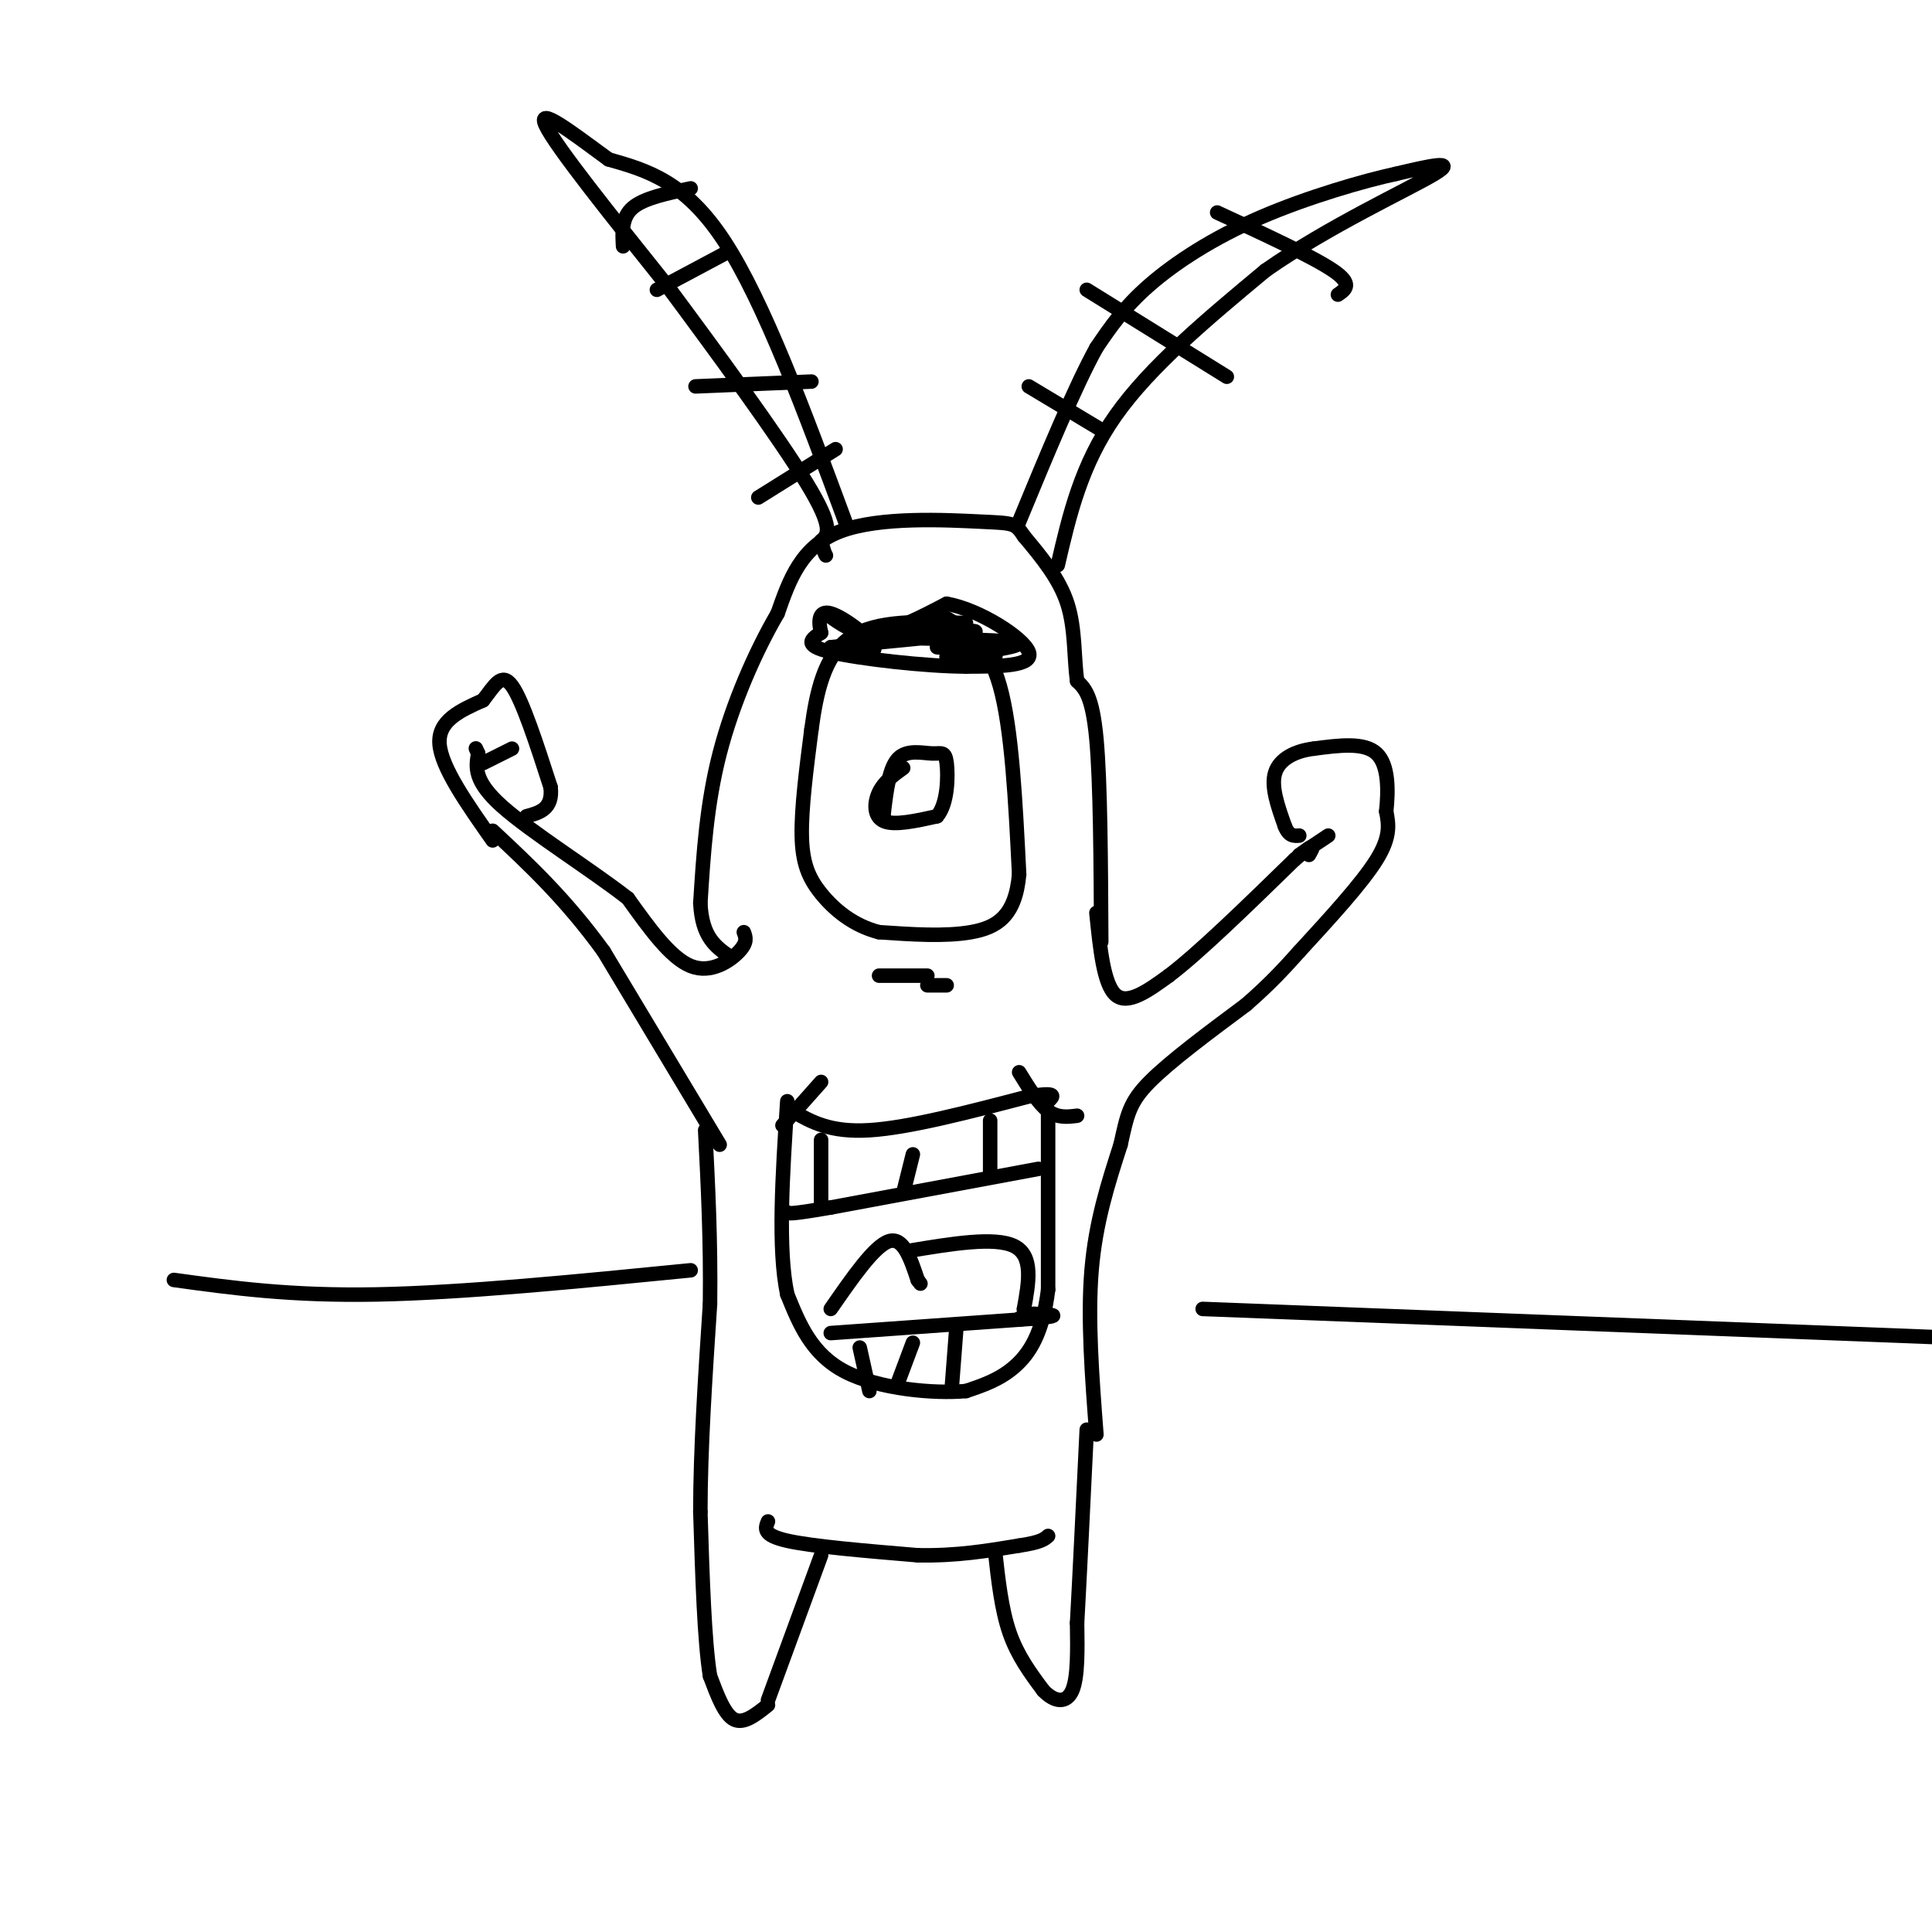 <svg viewBox='0 0 400 400' version='1.1' xmlns='http://www.w3.org/2000/svg' xmlns:xlink='http://www.w3.org/1999/xlink'><g fill='none' stroke='#000000' stroke-width='3' stroke-linecap='round' stroke-linejoin='round'><path d='M159,315c-0.583,1.417 -1.167,2.833 4,4c5.167,1.167 16.083,2.083 27,3'/><path d='M190,322c8.000,0.167 14.500,-0.917 21,-2'/><path d='M211,320c4.500,-0.667 5.250,-1.333 6,-2'/><path d='M206,321c0.667,6.083 1.333,12.167 3,17c1.667,4.833 4.333,8.417 7,12'/><path d='M216,350c2.378,2.489 4.822,2.711 6,0c1.178,-2.711 1.089,-8.356 1,-14'/><path d='M223,336c0.500,-9.000 1.250,-24.500 2,-40'/><path d='M170,322c0.000,0.000 -11.000,30.000 -11,30'/><path d='M159,353c-2.500,2.000 -5.000,4.000 -7,3c-2.000,-1.000 -3.500,-5.000 -5,-9'/><path d='M147,347c-1.167,-7.167 -1.583,-20.583 -2,-34'/><path d='M145,313c0.000,-12.833 1.000,-27.917 2,-43'/><path d='M147,270c0.167,-13.167 -0.417,-24.583 -1,-36'/><path d='M227,297c-0.917,-12.000 -1.833,-24.000 -1,-34c0.833,-10.000 3.417,-18.000 6,-26'/><path d='M232,237c1.378,-6.222 1.822,-8.778 6,-13c4.178,-4.222 12.089,-10.111 20,-16'/><path d='M258,208c5.167,-4.500 8.083,-7.750 11,-11'/><path d='M149,237c0.000,0.000 -24.000,-40.000 -24,-40'/><path d='M125,197c-7.833,-10.833 -15.417,-17.917 -23,-25'/><path d='M154,193c0.400,1.044 0.800,2.089 -1,4c-1.800,1.911 -5.800,4.689 -10,3c-4.200,-1.689 -8.600,-7.844 -13,-14'/><path d='M130,186c-7.578,-5.911 -20.022,-13.689 -26,-19c-5.978,-5.311 -5.489,-8.156 -5,-11'/><path d='M99,156c-0.833,-1.833 -0.417,-0.917 0,0'/><path d='M227,189c0.750,7.417 1.500,14.833 4,17c2.500,2.167 6.750,-0.917 11,-4'/><path d='M242,202c6.167,-4.667 16.083,-14.333 26,-24'/><path d='M268,178c4.833,-4.167 3.917,-2.583 3,-1'/><path d='M269,197c6.500,-7.083 13.000,-14.167 16,-19c3.000,-4.833 2.500,-7.417 2,-10'/><path d='M287,168c0.444,-4.178 0.556,-9.622 -2,-12c-2.556,-2.378 -7.778,-1.689 -13,-1'/><path d='M272,155c-3.889,0.467 -7.111,2.133 -8,5c-0.889,2.867 0.556,6.933 2,11'/><path d='M266,171c0.833,2.167 1.917,2.083 3,2'/><path d='M269,177c0.000,0.000 6.000,-4.000 6,-4'/><path d='M100,158c0.000,0.000 6.000,-3.000 6,-3'/><path d='M102,174c-5.333,-7.583 -10.667,-15.167 -11,-20c-0.333,-4.833 4.333,-6.917 9,-9'/><path d='M100,145c2.378,-3.000 3.822,-6.000 6,-3c2.178,3.000 5.089,12.000 8,21'/><path d='M114,163c0.500,4.500 -2.250,5.250 -5,6'/><path d='M228,195c-0.083,-16.500 -0.167,-33.000 -1,-42c-0.833,-9.000 -2.417,-10.500 -4,-12'/><path d='M223,141c-0.667,-4.800 -0.333,-10.800 -2,-16c-1.667,-5.200 -5.333,-9.600 -9,-14'/><path d='M212,111c-1.857,-2.762 -2.000,-2.667 -9,-3c-7.000,-0.333 -20.857,-1.095 -29,2c-8.143,3.095 -10.571,10.048 -13,17'/><path d='M161,127c-4.511,7.711 -9.289,18.489 -12,29c-2.711,10.511 -3.356,20.756 -4,31'/><path d='M145,187c0.333,7.000 3.167,9.000 6,11'/><path d='M219,117c2.417,-10.417 4.833,-20.833 12,-31c7.167,-10.167 19.083,-20.083 31,-30'/><path d='M262,56c12.956,-9.111 29.844,-16.889 35,-20c5.156,-3.111 -1.422,-1.556 -8,0'/><path d='M289,36c-6.333,1.357 -18.167,4.750 -28,9c-9.833,4.250 -17.667,9.357 -23,14c-5.333,4.643 -8.167,8.821 -11,13'/><path d='M227,72c-4.500,8.167 -10.250,22.083 -16,36'/><path d='M175,108c-8.417,-22.750 -16.833,-45.500 -25,-58c-8.167,-12.500 -16.083,-14.750 -24,-17'/><path d='M126,33c-7.733,-5.667 -15.067,-11.333 -13,-7c2.067,4.333 13.533,18.667 25,33'/><path d='M138,59c10.200,13.711 23.200,31.489 29,41c5.800,9.511 4.400,10.756 3,12'/><path d='M170,112c0.667,2.500 0.833,2.750 1,3'/><path d='M173,93c0.000,0.000 -16.000,10.000 -16,10'/><path d='M168,79c0.000,0.000 -24.000,1.000 -24,1'/><path d='M151,52c0.000,0.000 -15.000,8.000 -15,8'/><path d='M143,39c-4.833,1.000 -9.667,2.000 -12,4c-2.333,2.000 -2.167,5.000 -2,8'/><path d='M213,80c0.000,0.000 15.000,9.000 15,9'/><path d='M225,60c0.000,0.000 29.000,18.000 29,18'/><path d='M252,44c9.917,4.583 19.833,9.167 24,12c4.167,2.833 2.583,3.917 1,5'/><path d='M196,128c4.250,2.583 8.500,5.167 11,14c2.500,8.833 3.250,23.917 4,39'/><path d='M211,181c-0.756,8.733 -4.644,11.067 -10,12c-5.356,0.933 -12.178,0.467 -19,0'/><path d='M182,193c-5.393,-1.357 -9.375,-4.750 -12,-8c-2.625,-3.250 -3.893,-6.357 -4,-12c-0.107,-5.643 0.946,-13.821 2,-22'/><path d='M168,151c1.022,-7.511 2.578,-15.289 8,-19c5.422,-3.711 14.711,-3.356 24,-3'/><path d='M171,127c2.917,2.167 5.833,4.333 10,4c4.167,-0.333 9.583,-3.167 15,-6'/><path d='M196,125c6.689,1.156 15.911,7.044 17,10c1.089,2.956 -5.956,2.978 -13,3'/><path d='M200,138c-8.156,-0.022 -22.044,-1.578 -28,-3c-5.956,-1.422 -3.978,-2.711 -2,-4'/><path d='M170,131c-0.500,-1.940 -0.750,-4.792 2,-4c2.750,0.792 8.500,5.226 9,7c0.500,1.774 -4.250,0.887 -9,0'/><path d='M172,134c5.797,-0.665 24.791,-2.327 29,-3c4.209,-0.673 -6.367,-0.356 -13,0c-6.633,0.356 -9.324,0.750 -3,1c6.324,0.250 21.664,0.357 25,1c3.336,0.643 -5.332,1.821 -14,3'/><path d='M196,136c0.578,0.556 9.022,0.444 10,0c0.978,-0.444 -5.511,-1.222 -12,-2'/><path d='M187,159c-1.978,1.422 -3.956,2.844 -5,5c-1.044,2.156 -1.156,5.044 1,6c2.156,0.956 6.578,-0.022 11,-1'/><path d='M194,169c2.234,-2.544 2.321,-8.404 2,-11c-0.321,-2.596 -1.048,-1.930 -3,-2c-1.952,-0.070 -5.129,-0.877 -7,1c-1.871,1.877 -2.435,6.439 -3,11'/><path d='M183,168c-0.500,2.000 -0.250,1.500 0,1'/><path d='M170,224c0.000,0.000 -8.000,9.000 -8,9'/><path d='M211,222c2.000,3.250 4.000,6.500 6,8c2.000,1.500 4.000,1.250 6,1'/><path d='M217,230c0.000,0.000 0.000,37.000 0,37'/><path d='M217,267c-1.111,9.089 -3.889,13.311 -7,16c-3.111,2.689 -6.556,3.844 -10,5'/><path d='M200,288c-6.578,0.600 -18.022,-0.400 -25,-4c-6.978,-3.600 -9.489,-9.800 -12,-16'/><path d='M163,268c-2.000,-9.333 -1.000,-24.667 0,-40'/><path d='M164,230c3.917,2.250 7.833,4.500 16,4c8.167,-0.500 20.583,-3.750 33,-7'/><path d='M213,227c6.167,-1.000 5.083,0.000 4,1'/><path d='M215,242c0.000,0.000 -43.000,8.000 -43,8'/><path d='M172,250c-8.667,1.500 -8.833,1.250 -9,1'/><path d='M172,276c0.000,0.000 42.000,-3.000 42,-3'/><path d='M214,273c7.000,-0.667 3.500,-0.833 0,-1'/><path d='M198,275c0.000,0.000 -1.000,13.000 -1,13'/><path d='M189,278c0.000,0.000 -3.000,8.000 -3,8'/><path d='M178,279c0.000,0.000 2.000,9.000 2,9'/><path d='M205,232c0.000,0.000 0.000,11.000 0,11'/><path d='M189,239c0.000,0.000 -2.000,8.000 -2,8'/><path d='M170,236c0.000,0.000 0.000,13.000 0,13'/><path d='M172,271c4.500,-6.500 9.000,-13.000 12,-14c3.000,-1.000 4.500,3.500 6,8'/><path d='M190,265c1.000,1.333 0.500,0.667 0,0'/><path d='M188,259c9.000,-1.500 18.000,-3.000 22,-1c4.000,2.000 3.000,7.500 2,13'/><path d='M212,271c0.167,2.500 -0.417,2.250 -1,2'/><path d='M143,263c-23.583,2.333 -47.167,4.667 -65,5c-17.833,0.333 -29.917,-1.333 -42,-3'/><path d='M249,271c0.000,0.000 156.000,6.000 156,6'/><path d='M196,204c0.000,0.000 -4.000,0.000 -4,0'/><path d='M182,202c0.000,0.000 10.000,0.000 10,0'/></g>
</svg>